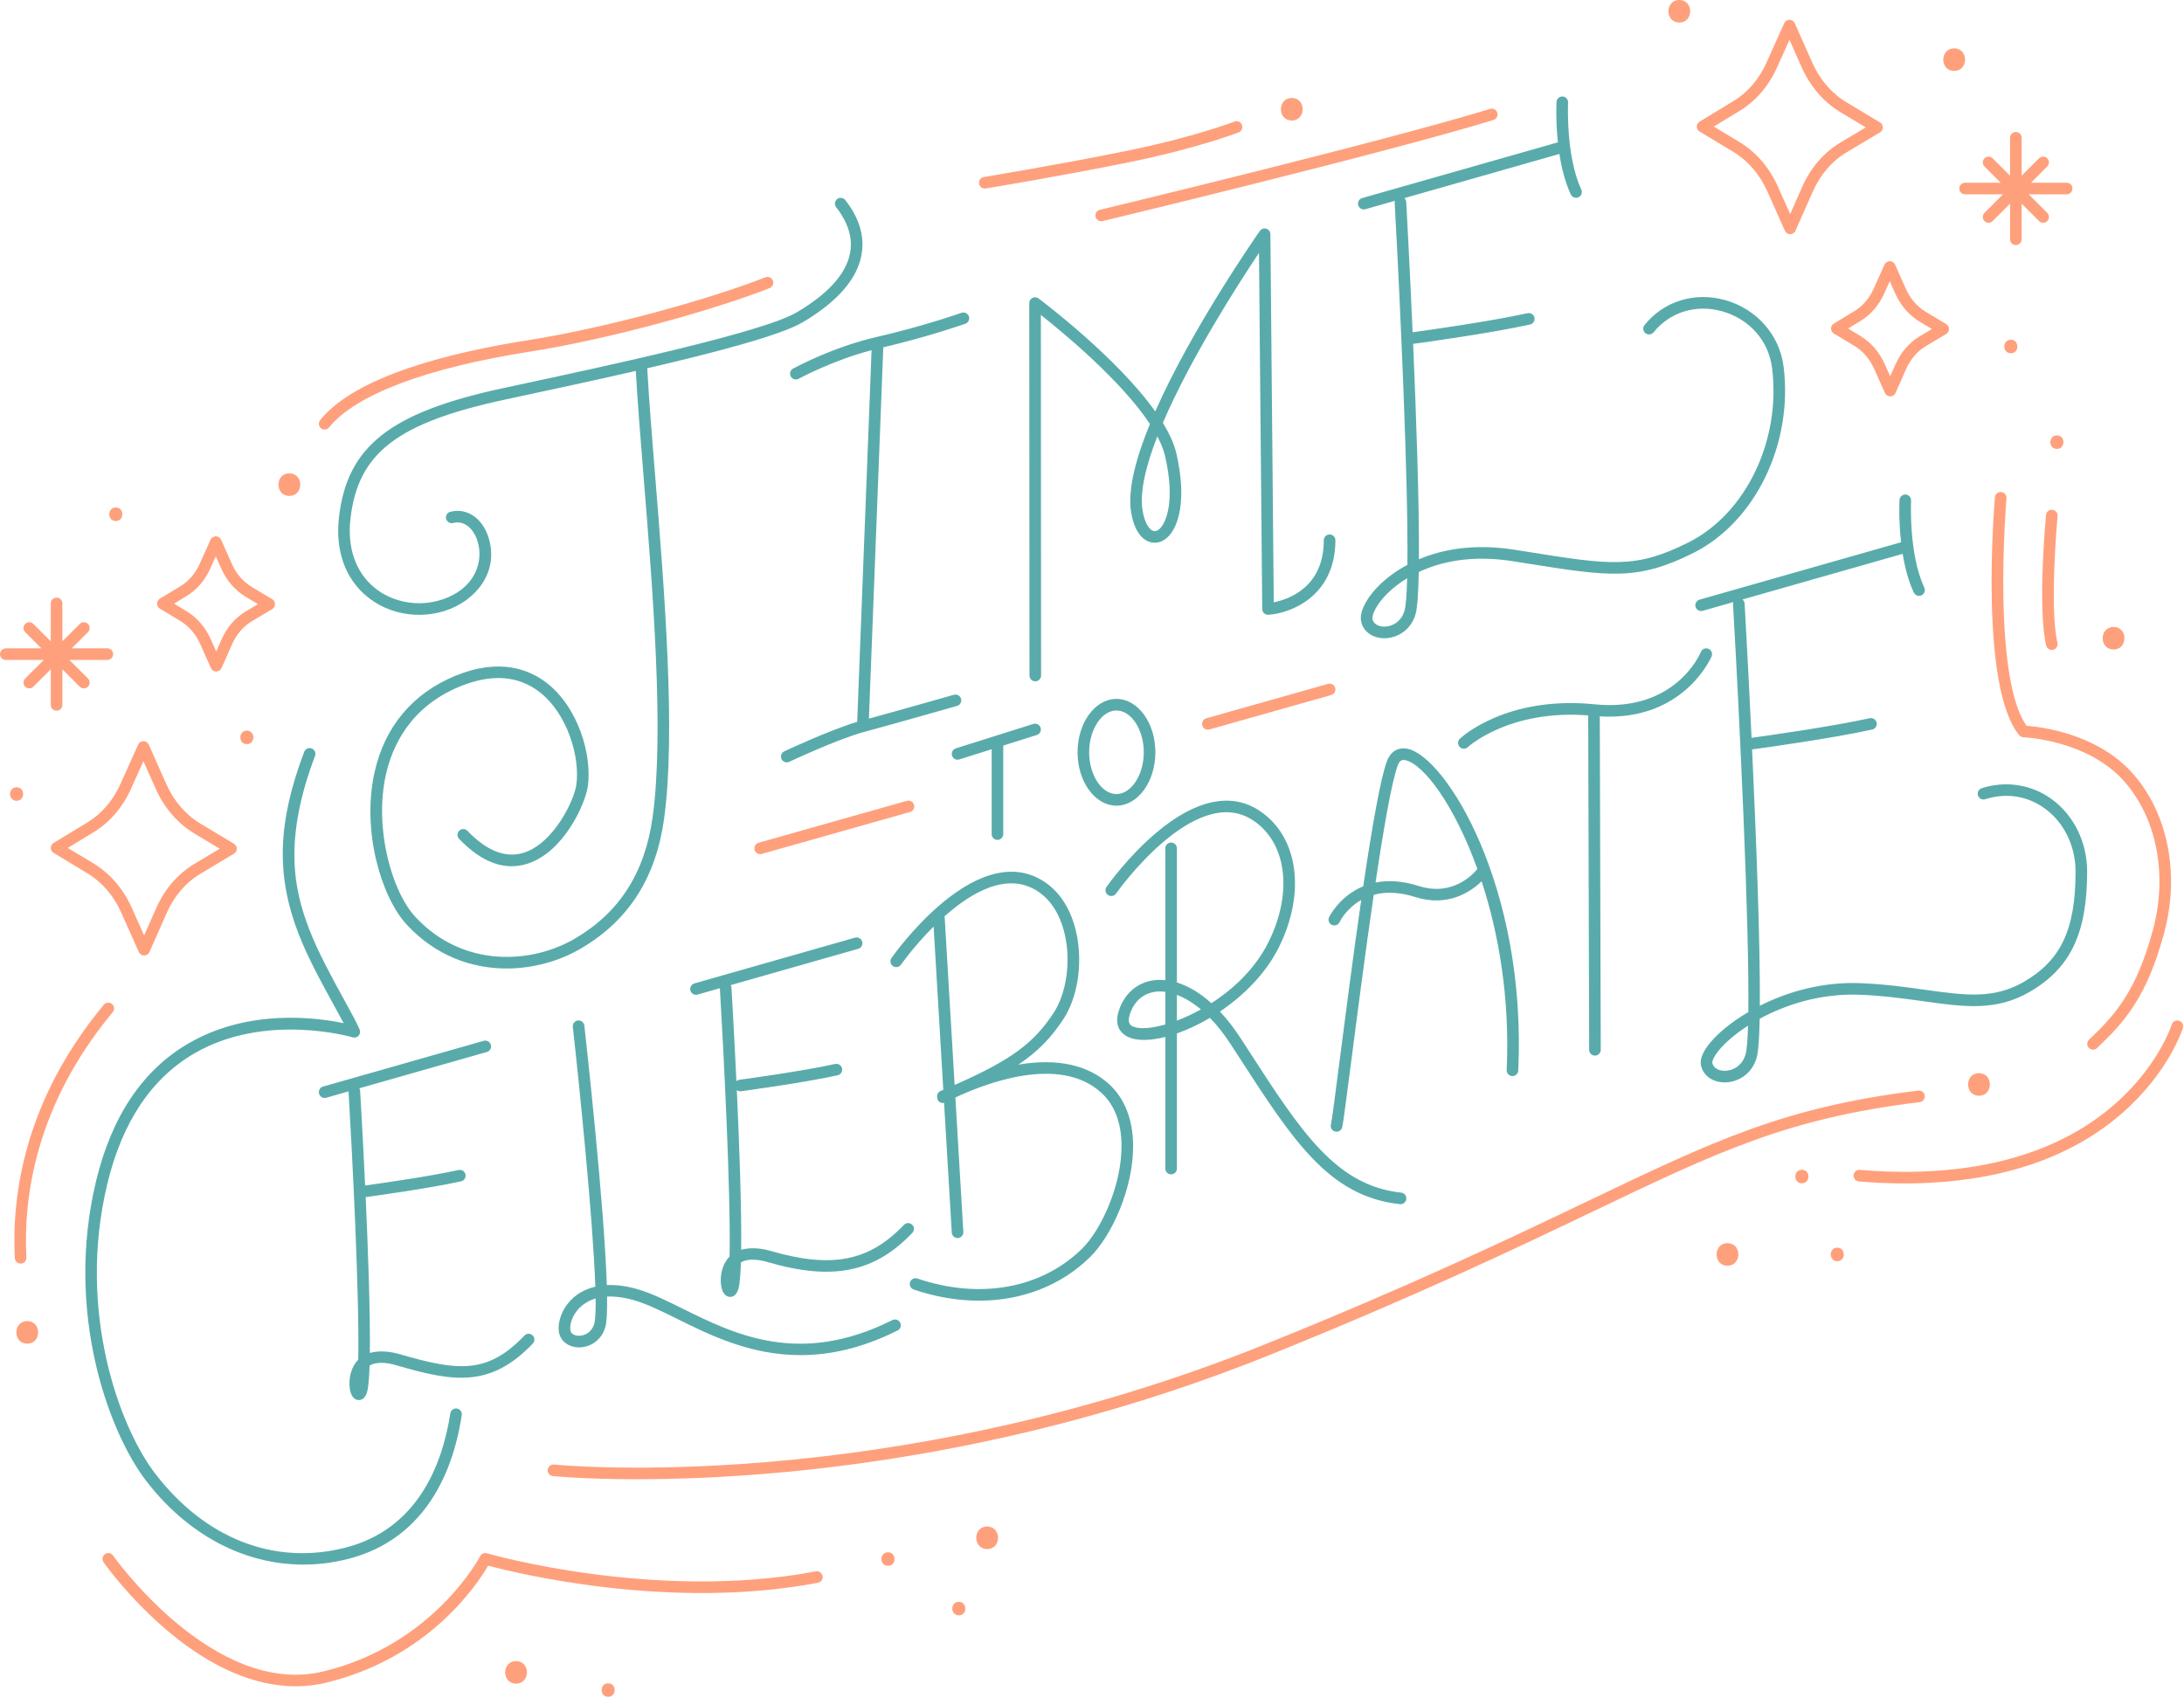 <?xml version="1.0" encoding="UTF-8" standalone="no"?><svg xmlns="http://www.w3.org/2000/svg" xmlns:xlink="http://www.w3.org/1999/xlink" fill="#000000" height="376.7" preserveAspectRatio="xMidYMid meet" version="1" viewBox="0.0 0.0 484.5 376.7" width="484.5" zoomAndPan="magnify"><g id="change1_1"><path d="M214.157,71.83c-0.081,0.029-8.013,2.83-18.207,5.235l-3.188,82.382c6.575-1.792,18.712-5.255,18.846-5.293 c0.687-0.195,1.395,0.201,1.59,0.884c0.195,0.683-0.201,1.395-0.884,1.59c-0.146,0.042-14.667,4.185-20.574,5.76 c-5.784,1.542-16.553,6.591-16.661,6.642c-0.177,0.083-0.363,0.123-0.546,0.123c-0.483,0-0.946-0.273-1.165-0.739 c-0.302-0.643-0.026-1.409,0.617-1.711c0.428-0.201,10.064-4.718,16.174-6.539l3.191-82.467c-8.712,2.277-16.099,6.301-16.178,6.345 c-0.197,0.108-0.409,0.159-0.618,0.159c-0.454,0-0.895-0.241-1.129-0.667c-0.342-0.623-0.115-1.405,0.508-1.747 c0.351-0.193,8.715-4.755,18.48-7.001c10.503-2.417,18.799-5.349,18.882-5.378c0.667-0.239,1.405,0.111,1.643,0.781 C215.176,70.857,214.826,71.592,214.157,71.83z M229.67,151.17c0.71,0,1.286-0.577,1.285-1.287l-0.049-80.009 c5.006,3.96,17.86,14.602,24.193,24.199c-3.112,7.591-4.979,14.639-4.173,19.592c0.57,3.505,1.999,5.83,4.022,6.547 c1.338,0.474,2.784,0.139,3.969-0.918c2.548-2.271,4.425-8.364,2.057-18.651c-0.497-2.157-1.56-4.463-3.002-6.818 c6.139-14.358,16.684-30.767,21.322-37.717l0.721,79.027c0.003,0.354,0.152,0.691,0.412,0.932c0.26,0.24,0.599,0.369,0.961,0.34 c5.14-0.348,14.86-4.252,14.86-16.541c0-0.71-0.576-1.286-1.286-1.286s-1.286,0.576-1.286,1.286c0,10.48-7.857,13.128-11.103,13.774 l-0.744-81.672c-0.005-0.559-0.371-1.051-0.904-1.217c-0.534-0.165-1.114,0.033-1.436,0.49 c-0.873,1.246-15.096,21.651-23.203,40.042c-8.519-11.988-25.018-24.41-25.898-25.068c-0.39-0.291-0.912-0.337-1.347-0.12 c-0.436,0.218-0.71,0.664-0.71,1.151l0.052,82.637C228.383,150.595,228.959,151.17,229.67,151.17 C229.669,151.17,229.67,151.17,229.67,151.17z M258.467,101.221c2.267,9.843,0.274,14.785-1.261,16.154 c-0.484,0.431-0.953,0.57-1.397,0.413c-0.823-0.292-1.871-1.636-2.343-4.535c-0.67-4.117,0.759-9.968,3.278-16.426 C257.551,98.351,258.146,99.827,258.467,101.221z M77.221,345.89c13.812-3.521,22.534-14.554,25.22-31.905 c0.109-0.702-0.372-1.359-1.074-1.469c-0.705-0.106-1.36,0.372-1.468,1.074c-1.755,11.334-7.224,25.706-23.314,29.808 c-15.703,4.002-31.067-1.986-42.151-16.435c-7.984-10.409-17.402-36.123-10.625-64.303c3.305-13.741,9.853-23.506,19.46-29.023 c15.805-9.075,34.769-3.53,34.957-3.474c0.477,0.146,0.993,0,1.327-0.371c0.333-0.369,0.423-0.898,0.231-1.357 c-0.622-1.484-1.872-3.759-3.455-6.639c-2.575-4.685-5.779-10.515-7.747-15.653c-3.456-9.022-5.688-19.921,1.308-38.417 c0.251-0.665-0.083-1.407-0.748-1.658c-0.666-0.252-1.407,0.083-1.658,0.748c-5.901,15.599-6.279,27.259-1.304,40.247 c2.031,5.304,5.282,11.219,7.895,15.973c0.81,1.473,1.559,2.836,2.166,3.992c-6.036-1.277-20.944-3.253-34.231,4.367 c-10.256,5.882-17.221,16.198-20.7,30.664c-6.988,29.055,2.8,55.67,11.085,66.471c9.247,12.054,21.809,18.618,34.909,18.618 C70.588,347.148,73.911,346.734,77.221,345.89z M118.156,296.287c-0.514-0.491-1.328-0.471-1.819,0.043 c-8.233,8.635-14.769,7.885-27.724,4.116c-1.204-0.351-4.045-0.997-6.565-0.252c0.108-8.903-0.385-22.664-0.928-34.58 c2.03-0.276,14.156-1.952,21.166-3.506c0.694-0.153,1.131-0.841,0.978-1.534c-0.153-0.692-0.835-1.126-1.534-0.978 c-6.69,1.484-18.172,3.088-20.729,3.437c-0.523-11.113-1.055-20.083-1.111-21.018c-0.012-0.203-0.079-0.383-0.172-0.546 l28.289-8.059c0.683-0.194,1.079-0.906,0.885-1.59c-0.195-0.683-0.906-1.078-1.59-0.885l-35.63,10.15 c-0.683,0.194-1.079,0.906-0.885,1.59c0.161,0.565,0.676,0.935,1.237,0.935c0.117,0,0.235-0.017,0.353-0.05l4.947-1.409 c0,0.007-0.003,0.012-0.003,0.019c0.808,13.518,2.435,45.37,2.152,59.52c-0.691,0.692-1.259,1.623-1.625,2.861 c-0.637,2.161-0.446,5.498,1.314,6.024c0.075,0.022,0.237,0.062,0.445,0.062c0.532,0,1.363-0.259,1.808-1.726 c0.299-0.987,0.481-3.069,0.573-5.915c1.641-0.979,4.026-0.626,5.906-0.08c12.527,3.645,20.818,5.139,30.305-4.812 C118.689,297.59,118.67,296.777,118.156,296.287z M199.129,295.199c0.635-0.318,0.892-1.091,0.574-1.727 c-0.318-0.635-1.09-0.893-1.727-0.574c-20.587,10.312-34.985,3.181-46.555-2.55c-3.531-1.748-6.866-3.399-9.951-4.298 c-2.671-0.777-4.942-1.015-6.854-0.92c-0.571-17.623-4.438-52.696-4.984-57.576c-0.079-0.706-0.712-1.222-1.421-1.136 c-0.706,0.079-1.215,0.715-1.136,1.421c1.447,12.956,4.487,42.761,4.994,57.643c-2.497,0.587-4.153,1.758-5.138,2.695 c-2.517,2.396-3.351,5.672-2.875,7.669c0.435,1.821,2.092,3.04,4.221,3.104c2.28,0.091,5.038-1.275,5.996-4.435 c0.336-1.107,0.45-3.531,0.404-6.832c1.667-0.079,3.671,0.138,6.075,0.837c2.867,0.834,6.103,2.437,9.528,4.133 c7.249,3.59,16.191,8.02,27.299,8.019C184.007,300.672,191.162,299.188,199.129,295.199z M131.811,293.77 c-0.563,1.857-2.146,2.651-3.457,2.609c-0.743-0.022-1.605-0.331-1.795-1.13c-0.255-1.071,0.242-3.396,2.146-5.208 c0.79-0.752,1.899-1.492,3.429-1.94C132.171,290.891,132.077,292.89,131.811,293.77z M202.348,271.729 c-0.514-0.491-1.328-0.471-1.819,0.043c-7.723,8.101-16.007,9.72-29.54,5.784c-1.204-0.351-4.044-1-6.564-0.252 c0.11-9.11-0.409-23.309-0.966-35.409c0.21,0.147,0.456,0.245,0.725,0.245c0.057,0,0.114-0.003,0.172-0.011 c0.137-0.019,13.836-1.855,21.465-3.547c0.694-0.153,1.131-0.841,0.978-1.534c-0.153-0.692-0.835-1.127-1.534-0.978 c-7.522,1.668-21.113,3.49-21.25,3.508c-0.255,0.034-0.467,0.158-0.649,0.314c-0.52-10.997-1.044-19.839-1.099-20.767 c-0.012-0.203-0.08-0.383-0.174-0.546l28.29-8.059c0.683-0.194,1.079-0.906,0.885-1.59s-0.908-1.079-1.59-0.885l-35.63,10.15 c-0.683,0.194-1.079,0.906-0.885,1.59c0.161,0.565,0.676,0.935,1.237,0.935c0.117,0,0.235-0.017,0.353-0.05l4.948-1.41 c0,0.007-0.003,0.012-0.003,0.019c0.808,13.518,2.435,45.37,2.152,59.519c-0.691,0.692-1.259,1.624-1.625,2.862 c-0.638,2.161-0.446,5.498,1.314,6.024c0.075,0.022,0.237,0.062,0.445,0.062c0.532,0,1.363-0.259,1.808-1.726 c0.299-0.987,0.481-3.07,0.573-5.916c1.64-0.977,4.027-0.626,5.906-0.079c14.424,4.197,23.73,2.32,32.121-6.479 C202.881,273.033,202.862,272.219,202.348,271.729z M379.003,143.954c-0.659-0.27-1.407,0.045-1.678,0.7 c-0.228,0.549-5.76,13.409-23.588,11.615c-19.437-1.956-29.456,7.235-29.874,7.627c-0.518,0.486-0.543,1.301-0.057,1.818 c0.253,0.27,0.595,0.406,0.938,0.406c0.315,0,0.632-0.115,0.881-0.348c0.091-0.086,9.181-8.408,26.701-7.04l0.215,74.199 c0.002,0.709,0.577,1.282,1.286,1.282c0.001,0,0.003,0,0.004,0c0.71-0.002,1.284-0.579,1.282-1.29l-0.215-73.986 c0.72,0.044,1.427,0.074,2.11,0.073c17.027-0.001,22.639-13.239,22.697-13.381C379.974,144.971,379.659,144.223,379.003,143.954z M336.815,237.528c-0.033,0.71-0.636,1.263-1.345,1.226c-0.71-0.033-1.258-0.635-1.226-1.345c0.741-16.02-1.812-30.419-5.561-41.863 c-2.253,2.177-7.365,5.827-14.709,3.49c-3.785-1.203-6.826-1.15-9.225-0.496c-1.888,12.904-3.749,27.308-5.056,37.422 c-1.813,14.036-1.85,14.099-2.088,14.506c-0.239,0.409-0.67,0.637-1.111,0.637c-0.221,0-0.444-0.057-0.648-0.176 c-0.544-0.318-0.768-0.974-0.562-1.545c0.188-0.821,0.963-6.821,1.857-13.751c1.324-10.25,3.063-23.703,4.837-35.951 c-3.288,1.862-4.708,4.709-4.81,4.922c-0.222,0.462-0.683,0.732-1.163,0.732c-0.185,0-0.372-0.04-0.55-0.124 c-0.641-0.305-0.915-1.066-0.613-1.708c0.034-0.073,2.283-4.674,7.581-6.862c1.904-12.871,3.813-23.936,5.263-27.768 c0.819-2.167,2.497-3.16,4.594-2.728C320.703,167.888,338.706,196.662,336.815,237.528z M327.743,192.801 c-5.118-14.255-11.978-23.307-15.982-24.135c-0.557-0.115-1.193-0.135-1.667,1.118c-1.327,3.509-3.13,13.893-4.942,26.036 c2.625-0.525,5.802-0.444,9.603,0.765C322.342,198.992,326.902,193.855,327.743,192.801z M311.977,266.033 c-0.071,0.659-0.629,1.148-1.277,1.148c-0.046,0-0.093-0.002-0.14-0.007c-15.689-1.687-23.666-14.024-35.74-32.699l-1.758-2.717 c-1.539-2.374-3.104-4.329-4.647-5.916c-2.468,1.465-4.963,2.625-7.328,3.452v29.986c0,0.71-0.576,1.286-1.286,1.286 s-1.286-0.576-1.286-1.286v-29.206c-3.259,0.825-6.113,0.905-8.055,0.097c-1.124-0.468-3.591-1.99-2.233-6.018 c1.271-3.773,4.128-6.206,7.838-6.672c0.802-0.101,1.622-0.083,2.45-0.003v-29.254c0-0.71,0.576-1.286,1.286-1.286 s1.286,0.576,1.286,1.286v29.769c2.55,0.784,5.145,2.332,7.648,4.588c4.955-3.179,9.738-7.695,12.631-13.481 c5.514-11.03,4.097-22.181-3.446-27.117c-12.857-8.416-30.163,16.029-30.336,16.277c-0.409,0.583-1.21,0.724-1.792,0.317 c-0.582-0.407-0.724-1.209-0.317-1.792c0.188-0.269,4.68-6.651,11.002-12.001c8.68-7.346,16.582-9.059,22.852-4.954 c8.672,5.674,10.456,18.183,4.339,30.42c-2.886,5.773-7.778,10.646-13.037,14.189c1.597,1.697,3.14,3.679,4.591,5.919l1.761,2.72 c11.673,18.055,19.384,29.982,33.854,31.537C311.541,264.692,312.052,265.326,311.977,266.033z M258.514,227.309v-7.241 c-0.41-0.055-0.81-0.091-1.188-0.091c-0.327,0-0.641,0.02-0.941,0.058c-2.73,0.343-4.763,2.098-5.721,4.941 c-0.737,2.188,0.29,2.614,0.784,2.82C252.83,228.371,255.399,228.2,258.514,227.309z M266.409,223.971 c-1.865-1.568-3.664-2.603-5.323-3.23v5.707C262.792,225.803,264.593,224.981,266.409,223.971z M251.371,253.968 c0.123,9.643-4.766,20.266-9.564,24.965c-6.486,6.352-15.168,9.657-24.627,9.657c-4.695,0-9.581-0.814-14.486-2.475 c-0.673-0.229-1.034-0.958-0.806-1.631c0.228-0.673,0.956-1.033,1.631-0.807c13.849,4.691,27.489,2.229,36.488-6.583 c4.316-4.228,8.905-14.259,8.791-23.094c-0.063-4.952-1.545-8.812-4.402-11.471c-9.401-8.741-26.482-1.849-32.454,0.987 l1.769,29.813c0.042,0.709-0.499,1.318-1.208,1.36c-0.026,0.002-0.052,0.002-0.077,0.002c-0.676,0-1.243-0.526-1.283-1.21 l-1.707-28.772c-0.535,0.109-1.098-0.112-1.379-0.614c-0.109-0.194-0.143-0.403-0.146-0.611c-0.105-0.579,0.175-1.173,0.739-1.412 c0.213-0.09,0.405-0.175,0.614-0.264l-2.149-36.226c-4.274,4.259-7.168,8.348-7.238,8.449c-0.407,0.582-1.21,0.723-1.791,0.317 c-0.583-0.407-0.725-1.209-0.317-1.792c0.188-0.269,4.679-6.651,11.001-12.001c8.68-7.344,16.581-9.06,22.853-4.954 c3.629,2.375,6.124,6.406,7.213,11.659c1.381,6.656,0.222,14.072-2.952,18.893c-2.68,4.072-5.598,7.135-9.98,10.071 c8.574-1.47,15.526,0.032,20.245,4.421C249.493,243.759,251.299,248.366,251.371,253.968z M211.776,240.723 c12.534-5.517,17.504-9.217,21.958-15.982c2.773-4.213,3.811-11.027,2.581-16.956c-0.661-3.186-2.256-7.512-6.103-10.029 c-6.712-4.389-14.628,0.169-20.693,5.565c0.013,0.063,0.044,0.118,0.048,0.184L211.776,240.723z M463.014,193.364 c0,13.733-3.703,21.478-12.782,26.729c-7.459,4.312-14.531,3.323-23.484,2.069c-4.063-0.568-8.67-1.213-13.935-1.444 c-8.755-0.388-16.608,2.141-22.445,5.326c-0.086,4.348-0.302,7.44-0.689,8.72c-1.137,3.746-4.334,5.393-7.075,5.394 c-0.068,0-0.137-0.002-0.205-0.004c-2.545-0.076-4.521-1.521-5.035-3.68c-0.329-1.38,0.345-3.099,2.005-5.108 c1.708-2.068,4.64-4.558,8.482-6.817c0.229-19.954-1.938-64.931-3.394-90.48c-0.01-0.168,0.018-0.329,0.069-0.48l-6.799,1.937 c-0.118,0.033-0.236,0.049-0.354,0.049c-0.56,0-1.075-0.369-1.236-0.934c-0.194-0.683,0.201-1.395,0.885-1.59l44.715-12.739 c-0.56-4.969-0.367-9.077-0.352-9.369c0.037-0.71,0.658-1.246,1.351-1.219c0.71,0.037,1.256,0.641,1.22,1.351 c-0.007,0.117-0.559,11.829,2.929,19.3c0.3,0.644,0.021,1.409-0.622,1.709c-0.176,0.082-0.361,0.121-0.543,0.121 c-0.484,0-0.948-0.275-1.167-0.743c-1.224-2.622-1.987-5.657-2.462-8.577l-35.531,10.122c0.266,0.22,0.446,0.539,0.467,0.913 c0.078,1.369,0.789,13.934,1.54,29.783c3.581-0.492,17.839-2.496,26.208-4.352c0.697-0.154,1.381,0.284,1.534,0.978 s-0.284,1.38-0.978,1.534c-8.658,1.92-23.473,3.987-26.643,4.42c0.902,19.378,1.815,42.86,1.718,56.867 c6.064-3.071,13.879-5.385,22.521-5.004c5.387,0.236,10.057,0.891,14.178,1.467c8.797,1.231,15.149,2.12,21.84-1.748 c8.274-4.787,11.498-11.656,11.498-24.503c0-5.63-2.529-10.842-6.765-13.941c-3.876-2.836-8.589-3.581-13.266-2.093 c-0.679,0.214-1.4-0.16-1.615-0.837c-0.216-0.677,0.159-1.4,0.836-1.615c5.4-1.714,11.074-0.816,15.564,2.469 C460.092,180.928,463.014,186.916,463.014,193.364z M387.79,227.571c-2.869,1.845-5.076,3.782-6.438,5.433 c-1.334,1.614-1.556,2.586-1.487,2.874c0.288,1.208,1.538,1.673,2.611,1.705c1.83,0.047,3.97-1.026,4.739-3.564 C387.512,233.04,387.696,230.792,387.79,227.571z M375.694,122.667c-12.469,6.25-18.698,5.256-37.191,2.311l-2.888-0.459 c-9.291-1.47-16.161,0.18-20.876,2.401c-0.087,4.675-0.313,8.046-0.73,9.424c-1.109,3.656-4.231,5.264-6.907,5.264 c-0.066,0-0.133-0.001-0.199-0.003c-2.488-0.075-4.423-1.489-4.927-3.603c-0.46-1.926,0.796-4.729,3.358-7.497 c1.044-1.127,3.303-3.266,6.885-5.188c0.194-18.896-1.595-57.949-2.829-80.351c-0.008-0.146,0.023-0.282,0.06-0.415l-6.55,1.866 c-0.118,0.033-0.236,0.049-0.354,0.049c-0.56,0-1.075-0.369-1.236-0.934c-0.194-0.683,0.201-1.395,0.885-1.59l43.409-12.367 c-0.504-4.781-0.32-8.668-0.306-8.951c0.038-0.709,0.654-1.246,1.351-1.219c0.71,0.037,1.255,0.641,1.22,1.351 c-0.007,0.117-0.558,11.83,2.929,19.3c0.3,0.644,0.021,1.409-0.622,1.709c-0.176,0.083-0.361,0.121-0.543,0.121 c-0.484,0-0.948-0.275-1.167-0.743c-1.281-2.746-2.059-5.944-2.528-8.988l-34.396,9.799c0.237,0.219,0.399,0.523,0.417,0.869 c0.071,1.291,0.747,13.637,1.419,28.897c3.419-0.469,17.333-2.423,25.488-4.231c0.695-0.154,1.381,0.284,1.534,0.978 c0.154,0.693-0.284,1.38-0.978,1.534c-8.454,1.875-22.956,3.894-25.932,4.301c0.705,16.363,1.368,35.446,1.285,47.791 c5.044-2.139,12.059-3.57,21.243-2.115l2.891,0.459c18.36,2.926,23.903,3.809,35.634-2.069 c12.796-6.414,20.605-22.711,18.569-38.751c-0.765-6.025-4.999-10.831-11.05-12.542c-5.771-1.633-11.609,0.151-15.233,4.656 c-0.445,0.553-1.254,0.64-1.809,0.196c-0.554-0.446-0.641-1.255-0.195-1.809c4.281-5.321,11.152-7.437,17.937-5.518 c6.955,1.967,12.02,7.734,12.903,14.693C397.833,98.38,389.435,115.78,375.694,122.667z M312.166,128.3 c-2.508,1.524-4.131,3.074-4.944,3.953c-2.301,2.485-2.904,4.479-2.744,5.152c0.275,1.153,1.474,1.597,2.503,1.627 c1.71,0.06,3.824-0.989,4.565-3.436C311.875,134.513,312.072,131.949,312.166,128.3z M187.52,44.387 c-0.438-0.56-1.247-0.658-1.806-0.222c-0.56,0.438-0.659,1.246-0.222,1.806c2.679,3.428,3.716,6.858,3.083,10.195 c-0.874,4.604-4.854,9.025-11.833,13.138c-7.589,4.473-41.833,11.817-62.292,16.205l-2.798,0.6 c-25.113,5.394-34.654,12.902-36.457,28.694c-0.841,7.364,1.39,13.615,6.283,17.602c3.22,2.625,7.329,4.009,11.511,4.008 c1.968,0,3.952-0.307,5.866-0.935c6.461-2.12,11.834-8.285,9.604-15.966c-1.295-4.461-4.811-6.914-8.555-5.966 c-0.688,0.175-1.105,0.875-0.931,1.563c0.175,0.688,0.869,1.104,1.563,0.931c2.718-0.688,4.701,1.606,5.452,4.189 c1.303,4.486-0.625,10.406-7.935,12.805c-5.161,1.69-10.889,0.687-14.951-2.624c-4.189-3.414-6.09-8.853-5.352-15.315 c1.67-14.62,10.361-21.299,34.441-26.471l2.797-0.6c7.814-1.676,17.048-3.657,26.062-5.724c0.345,6.366,0.999,14.466,1.693,23.042 c2.065,25.505,4.636,57.247,2.037,75.952c-1.713,12.325-7.331,21.131-17.174,26.923c-9.665,5.686-24.884,6.614-35.459-4.78 c-5.256-5.663-9.149-19.645-6.566-31.433c1.419-6.474,5.413-15.141,16.384-19.666c7.003-2.887,12.97-2.479,17.736,1.211 c6.143,4.757,9.017,14.379,8.157,20.566c-0.493,3.544-5.034,12.944-11.602,15.066c-4.016,1.296-8.237-0.331-12.548-4.837 c-0.492-0.513-1.306-0.531-1.819-0.041c-0.514,0.491-0.531,1.306-0.041,1.819c5.052,5.281,10.165,7.136,15.198,5.507 c8.072-2.609,12.827-13.333,13.359-17.16c0.98-7.05-2.167-17.563-9.129-22.955c-3.815-2.955-10.433-5.625-20.292-1.556 c-9.499,3.917-15.694,11.35-17.917,21.493c-2.846,12.984,1.518,27.619,7.193,33.733c6.447,6.947,14.465,9.702,22.124,9.701 c6.052,0,11.88-1.722,16.525-4.454c10.564-6.216,16.589-15.631,18.417-28.785c2.638-18.985,0.055-50.884-2.021-76.515 c-0.709-8.758-1.378-17.028-1.714-23.422c15.355-3.569,29.603-7.333,34.455-10.192c7.645-4.506,12.037-9.511,13.054-14.875 C191.88,52.549,190.674,48.424,187.52,44.387z M230.845,161.464c-0.214-0.678-0.939-1.052-1.614-0.84l-17.191,5.42 c-0.678,0.214-1.054,0.936-0.84,1.614c0.173,0.549,0.68,0.9,1.227,0.9c0.128,0,0.259-0.019,0.387-0.06l7.178-2.263v18.827 c0,0.71,0.576,1.286,1.286,1.286s1.286-0.576,1.286-1.286v-19.638l7.441-2.346C230.683,162.864,231.059,162.142,230.845,161.464z M256.308,166.913c0-6.531-3.872-11.844-8.631-11.844s-8.63,5.313-8.63,11.844c0,6.531,3.872,11.844,8.63,11.844 S256.308,173.444,256.308,166.913z M253.735,166.913c0,5.026-2.774,9.271-6.059,9.271s-6.058-4.246-6.058-9.271 c0-5.025,2.774-9.271,6.058-9.271S253.735,161.888,253.735,166.913z" fill="#59abab"/></g><g id="change2_1"><path d="M397.135,51.957c-0.508,0-0.968-0.298-1.175-0.763l-3.879-8.703c-1.691-3.796-4.302-6.836-7.549-8.792 l-7.485-4.51c-0.386-0.232-0.621-0.649-0.622-1.1s0.233-0.868,0.618-1.102l7.535-4.577c3.128-1.9,5.65-4.838,7.295-8.496 l3.936-8.761c0.208-0.462,0.667-0.759,1.174-0.759c0.001,0,0.002,0,0.003,0c0.507,0.001,0.967,0.3,1.173,0.764l3.858,8.686 c1.694,3.817,4.316,6.871,7.581,8.831l7.471,4.486c0.388,0.233,0.625,0.652,0.624,1.104c0,0.452-0.238,0.871-0.626,1.103 l-7.472,4.469c-3.207,1.918-5.779,4.915-7.438,8.666l-3.845,8.688c-0.206,0.465-0.667,0.765-1.175,0.766 C397.136,51.957,397.136,51.957,397.135,51.957z M380.196,28.083l5.664,3.412c3.7,2.229,6.663,5.67,8.57,9.949l2.7,6.057 l2.672-6.039c1.876-4.24,4.806-7.64,8.472-9.833l5.63-3.367l-5.631-3.381c-3.721-2.234-6.697-5.689-8.608-9.993l-2.689-6.054 l-2.756,6.135c-1.858,4.135-4.73,7.468-8.306,9.64L380.196,28.083z M31.976,212.005c-0.508,0-0.968-0.299-1.175-0.763l-3.879-8.703 c-1.692-3.796-4.303-6.836-7.549-8.792l-7.486-4.509c-0.385-0.232-0.622-0.649-0.622-1.1c-0.001-0.45,0.233-0.868,0.618-1.102 l7.536-4.577c3.128-1.9,5.65-4.838,7.294-8.496l3.937-8.761c0.208-0.462,0.667-0.759,1.173-0.759 c0.494,0.014,0.969,0.299,1.176,0.764l3.858,8.686c1.696,3.817,4.317,6.871,7.582,8.831l7.471,4.485 c0.388,0.233,0.625,0.652,0.624,1.104c0,0.452-0.238,0.871-0.626,1.103l-7.472,4.469c-3.207,1.918-5.779,4.915-7.439,8.666 l-3.844,8.688c-0.206,0.465-0.666,0.766-1.174,0.766C31.977,212.005,31.976,212.005,31.976,212.005z M15.037,188.132l5.664,3.413 c3.699,2.229,6.663,5.668,8.571,9.948l2.7,6.058l2.672-6.039c1.876-4.24,4.806-7.641,8.472-9.832l5.63-3.368l-5.631-3.38 c-3.72-2.234-6.697-5.689-8.609-9.993l-2.689-6.055l-2.757,6.135c-1.858,4.135-4.73,7.469-8.305,9.641L15.037,188.132z M419.327,87.954c-0.508,0-0.968-0.299-1.175-0.763l-2.365-5.306c-0.989-2.22-2.512-3.996-4.403-5.135l-4.563-2.75 c-0.386-0.232-0.621-0.649-0.622-1.1s0.233-0.868,0.618-1.102l4.595-2.791c1.82-1.105,3.289-2.819,4.249-4.957l2.401-5.341 c0.207-0.462,0.666-0.759,1.173-0.759c0.001,0,0.002,0,0.003,0c0.507,0.001,0.967,0.3,1.173,0.764l2.353,5.295 c0.991,2.232,2.521,4.016,4.422,5.159l4.556,2.734c0.388,0.233,0.625,0.652,0.624,1.104c0,0.452-0.238,0.871-0.626,1.103 l-4.557,2.725c-1.866,1.117-3.364,2.865-4.334,5.056l-2.344,5.296c-0.206,0.465-0.667,0.765-1.175,0.766 C419.328,87.954,419.328,87.954,419.327,87.954z M409.97,72.894l2.742,1.652c2.344,1.413,4.22,3.588,5.425,6.292l1.187,2.661 l1.171-2.648c1.187-2.68,3.042-4.832,5.367-6.223l2.714-1.623l-2.715-1.63c-2.357-1.417-4.242-3.602-5.449-6.32l-1.184-2.664 l-1.221,2.715c-1.174,2.615-2.993,4.724-5.26,6.101L409.97,72.894z M47.971,148.996c-0.508,0-0.968-0.299-1.175-0.763l-2.365-5.306 c-0.99-2.22-2.512-3.996-4.403-5.135l-4.563-2.75c-0.386-0.232-0.622-0.649-0.623-1.1c-0.001-0.45,0.233-0.868,0.618-1.102 l4.594-2.791c1.82-1.105,3.29-2.82,4.25-4.957l2.401-5.341c0.208-0.463,0.664-0.715,1.176-0.759c0.507,0.001,0.967,0.3,1.173,0.764 l2.352,5.296c0.992,2.232,2.521,4.016,4.422,5.157l4.555,2.735c0.388,0.233,0.625,0.652,0.624,1.104 c0,0.452-0.238,0.871-0.626,1.103l-4.556,2.725c-1.866,1.116-3.364,2.864-4.334,5.056l-2.344,5.296 c-0.206,0.465-0.666,0.765-1.174,0.766C47.972,148.996,47.972,148.996,47.971,148.996z M38.613,133.936l2.742,1.652 c2.345,1.413,4.221,3.588,5.425,6.292l1.186,2.661l1.172-2.648c1.187-2.681,3.042-4.833,5.367-6.223l2.713-1.623l-2.714-1.63 c-2.357-1.416-4.242-3.601-5.45-6.319l-1.183-2.665l-1.221,2.715c-1.174,2.614-2.994,4.724-5.261,6.102L38.613,133.936z M72.326,373.357c22.829-5.509,33.573-21.851,35.964-25.973c6.208,1.66,40.262,10.035,73.171,3.794 c0.698-0.132,1.156-0.806,1.024-1.503c-0.132-0.698-0.807-1.159-1.503-1.024c-35.58,6.745-72.597-3.902-72.966-4.01 c-0.592-0.175-1.225,0.098-1.507,0.648c-0.1,0.196-10.327,19.664-34.786,25.567c-24.214,5.839-46.424-25.402-46.646-25.719 c-0.407-0.582-1.21-0.724-1.791-0.316c-0.582,0.407-0.724,1.209-0.317,1.791c0.235,0.336,5.859,8.315,14.72,15.664 c9.459,7.846,18.982,11.873,27.915,11.873C67.886,374.15,70.131,373.887,72.326,373.357z M73.026,94.819 c5.823-7.239,21.605-13.199,44.441-16.782c18.205-2.857,41.382-9.422,53.271-14.118c0.661-0.261,0.985-1.008,0.724-1.669 c-0.261-0.66-1.007-0.986-1.669-0.724c-11.759,4.644-34.696,11.139-52.725,13.968C100.466,78.101,79,83.288,71.021,93.207 c-0.445,0.554-0.357,1.363,0.196,1.809c0.238,0.191,0.522,0.284,0.805,0.284C72.399,95.3,72.772,95.135,73.026,94.819z M244.597,49.052c0.623-0.149,62.559-15.033,86.716-22.428c0.679-0.208,1.061-0.927,0.854-1.606 c-0.209-0.679-0.924-1.064-1.607-0.854c-24.081,7.372-85.939,22.237-86.562,22.386c-0.691,0.166-1.117,0.86-0.951,1.551 c0.142,0.59,0.669,0.986,1.25,0.986C244.396,49.088,244.496,49.076,244.597,49.052z M4.635,280.357 c0.709-0.037,1.255-0.642,1.219-1.351c-0.688-13.41,2.045-33.699,18.97-54.205l0.191-0.231c0.452-0.549,0.374-1.359-0.175-1.812 c-0.547-0.451-1.358-0.374-1.811,0.175l-0.19,0.23C5.389,244.306,2.574,265.272,3.285,279.137c0.035,0.688,0.604,1.221,1.284,1.221 C4.59,280.358,4.613,280.358,4.635,280.357z M281.759,300.602c32.664-13.175,54.308-23.524,71.698-31.84 c27.873-13.328,43.227-20.67,72.415-24.226c0.705-0.086,1.208-0.728,1.122-1.433c-0.087-0.705-0.727-1.199-1.433-1.122 c-29.607,3.607-45.097,11.014-73.214,24.459c-17.359,8.301-38.962,18.631-71.552,31.774 c-84.331,34.015-157.156,26.812-157.88,26.734c-0.702-0.07-1.339,0.438-1.415,1.144c-0.075,0.707,0.438,1.34,1.144,1.415 c0.22,0.023,7.019,0.698,18.731,0.698C168.598,328.207,222.361,324.559,281.759,300.602z M465.201,232.547 c6.09-5.751,11.054-11.285,14.9-25.566c3.537-13.137,0.806-26.754-7.13-35.537c-7.935-8.784-20.444-10.191-23.39-10.403 c-3.134-4.335-4.913-14.204-5.152-28.627c-0.19-11.445,0.681-21.752,0.689-21.855c0.062-0.708-0.464-1.331-1.171-1.392 c-0.734-0.05-1.33,0.465-1.392,1.172c-0.147,1.707-3.49,41.94,5.369,52.767c0.233,0.287,0.58,0.458,0.95,0.471 c0.14,0.005,14.06,0.596,22.188,9.592c7.355,8.141,9.866,20.841,6.554,33.143c-3.672,13.631-8.393,18.896-14.182,24.364 c-0.517,0.488-0.54,1.302-0.053,1.818c0.253,0.269,0.594,0.403,0.936,0.403C464.636,232.898,464.953,232.782,465.201,232.547z M470.605,247.138c10.454-9.056,13.519-18.656,13.644-19.061c0.21-0.678-0.169-1.397-0.846-1.608 c-0.683-0.208-1.398,0.169-1.611,0.845c-0.028,0.093-3.028,9.406-12.989,17.98c-16.677,14.359-39.77,15.686-56.206,14.276 c-0.731-0.07-1.331,0.465-1.392,1.171c-0.062,0.708,0.463,1.331,1.171,1.392c3.189,0.274,6.621,0.447,10.208,0.447 C438.099,262.581,456.505,259.351,470.605,247.138z M455.465,144.162c0.691-0.163,1.12-0.855,0.957-1.546 c-1.831-7.785,0.01-27.909,0.029-28.111c0.065-0.708-0.455-1.334-1.162-1.4c-0.71-0.062-1.334,0.454-1.4,1.162 c-0.078,0.843-1.898,20.746,0.029,28.938c0.14,0.593,0.667,0.992,1.251,0.992C455.267,144.196,455.365,144.185,455.465,144.162z M218.676,41.819c0.163-0.027,16.496-2.71,31.668-5.795c15.255-3.103,24.067-6.507,24.436-6.65c0.661-0.258,0.989-1.004,0.73-1.666 c-0.258-0.662-1-0.99-1.666-0.731c-0.088,0.034-8.973,3.467-24.013,6.525c-15.123,3.075-31.409,5.751-31.571,5.777 c-0.701,0.115-1.176,0.776-1.062,1.478c0.104,0.631,0.649,1.079,1.268,1.079C218.535,41.836,218.605,41.83,218.676,41.819z M458.463,40.546h-7.906l3.604-3.604c0.503-0.502,0.503-1.317,0-1.819c-0.502-0.502-1.316-0.502-1.818,0l-3.858,3.859v-8.414 c0-0.71-0.576-1.286-1.286-1.286s-1.286,0.576-1.286,1.286v8.415l-3.859-3.86c-0.502-0.502-1.316-0.502-1.818,0 c-0.503,0.502-0.503,1.317,0,1.819l3.604,3.604h-7.906c-0.71,0-1.286,0.576-1.286,1.286s0.576,1.286,1.286,1.286h8.415l-4.113,4.113 c-0.503,0.502-0.503,1.317,0,1.819c0.251,0.251,0.58,0.376,0.909,0.376s0.658-0.125,0.909-0.376l3.859-3.86v7.906 c0,0.71,0.576,1.286,1.286,1.286s1.286-0.576,1.286-1.286v-7.905l3.858,3.859c0.251,0.251,0.58,0.376,0.909,0.376 s0.658-0.125,0.909-0.376c0.503-0.502,0.503-1.317,0-1.819l-4.113-4.113h8.415c0.71,0,1.286-0.576,1.286-1.286 S459.173,40.546,458.463,40.546z M23.817,143.856h-7.906l3.604-3.604c0.502-0.502,0.502-1.317,0-1.819 c-0.503-0.502-1.316-0.502-1.819,0l-3.859,3.859v-8.414c0-0.71-0.576-1.286-1.286-1.286s-1.286,0.576-1.286,1.286v8.414 l-3.858-3.859c-0.503-0.502-1.316-0.502-1.819,0c-0.502,0.502-0.502,1.317,0,1.819l3.604,3.604H1.286 c-0.71,0-1.286,0.576-1.286,1.286s0.576,1.286,1.286,1.286h8.414l-4.113,4.113c-0.502,0.502-0.502,1.317,0,1.819 c0.251,0.251,0.581,0.376,0.91,0.376s0.658-0.125,0.91-0.376l3.858-3.859v7.905c0,0.71,0.576,1.286,1.286,1.286 s1.286-0.576,1.286-1.286v-7.905l3.859,3.859c0.251,0.251,0.581,0.376,0.91,0.376s0.658-0.125,0.91-0.376 c0.502-0.502,0.502-1.317,0-1.819l-4.113-4.113h8.414c0.71,0,1.286-0.576,1.286-1.286S24.527,143.856,23.817,143.856z M383.225,280.833c3.217,0,3.223-5,0-5C380.007,275.833,380.002,280.833,383.225,280.833L383.225,280.833z M468.876,144.105 c3.217,0,3.223-5,0-5C465.659,139.105,465.654,144.105,468.876,144.105L468.876,144.105z M372.539,5c3.217,0,3.223-5,0-5 C369.322,0,369.316,5,372.539,5L372.539,5z M433.516,15.734c3.217,0,3.223-5,0-5C430.298,10.734,430.293,15.734,433.516,15.734 L433.516,15.734z M64.191,110.03c3.217,0,3.223-5,0-5C60.974,105.03,60.969,110.03,64.191,110.03L64.191,110.03z M6.042,298.121 c3.217,0,3.223-5,0-5C2.825,293.121,2.82,298.121,6.042,298.121L6.042,298.121z M439.016,243.115c3.217,0,3.223-5,0-5 C435.799,238.115,435.794,243.115,439.016,243.115L439.016,243.115z M286.572,26.736c3.217,0,3.223-5,0-5 C283.354,21.736,283.349,26.736,286.572,26.736L286.572,26.736z M407.584,279.833c1.93,0,1.934-3,0-3 C405.654,276.833,405.651,279.833,407.584,279.833L407.584,279.833z M399.726,262.546c1.93,0,1.934-3,0-3 C397.796,259.546,397.793,262.546,399.726,262.546L399.726,262.546z M446.088,78.384c1.93,0,1.934-3,0-3 C444.158,75.384,444.155,78.384,446.088,78.384L446.088,78.384z M3.685,177.68c1.93,0,1.934-3,0-3 C1.754,174.68,1.751,177.68,3.685,177.68L3.685,177.68z M54.762,165.107c1.93,0,1.934-3,0-3 C52.831,162.107,52.828,165.107,54.762,165.107L54.762,165.107z M25.687,115.602c1.93,0,1.934-3,0-3 C23.757,112.602,23.754,115.602,25.687,115.602L25.687,115.602z M196.991,347.412c1.93,0,1.934-3,0-3 C195.06,344.412,195.057,347.412,196.991,347.412L196.991,347.412z M212.707,358.413c1.93,0,1.934-3,0-3 C210.776,355.413,210.773,358.413,212.707,358.413L212.707,358.413z M218.993,343.697c3.217,0,3.223-5,0-5 C215.776,338.697,215.771,343.697,218.993,343.697L218.993,343.697z M114.482,373.557c3.217,0,3.223-5,0-5 C111.265,368.557,111.26,373.557,114.482,373.557L114.482,373.557z M134.913,376.486c1.93,0,1.934-3,0-3 C132.982,373.486,132.979,376.486,134.913,376.486L134.913,376.486z M456.304,99.6c1.93,0,1.934-3,0-3 C454.373,96.6,454.37,99.6,456.304,99.6L456.304,99.6z M268.311,161.847l27.002-7.632c0.684-0.193,1.081-0.904,0.889-1.588 c-0.193-0.684-0.91-1.082-1.588-0.888l-27.002,7.632c-0.684,0.193-1.081,0.904-0.889,1.588c0.16,0.566,0.677,0.937,1.237,0.937 C268.076,161.896,268.194,161.88,268.311,161.847z M168.987,189.463l32.897-9.298c0.684-0.193,1.081-0.904,0.888-1.588 c-0.193-0.683-0.903-1.082-1.588-0.888l-32.897,9.298c-0.684,0.193-1.081,0.904-0.888,1.588c0.16,0.566,0.676,0.937,1.237,0.937 C168.752,189.511,168.87,189.496,168.987,189.463z" fill="#ffa07c"/></g></svg>